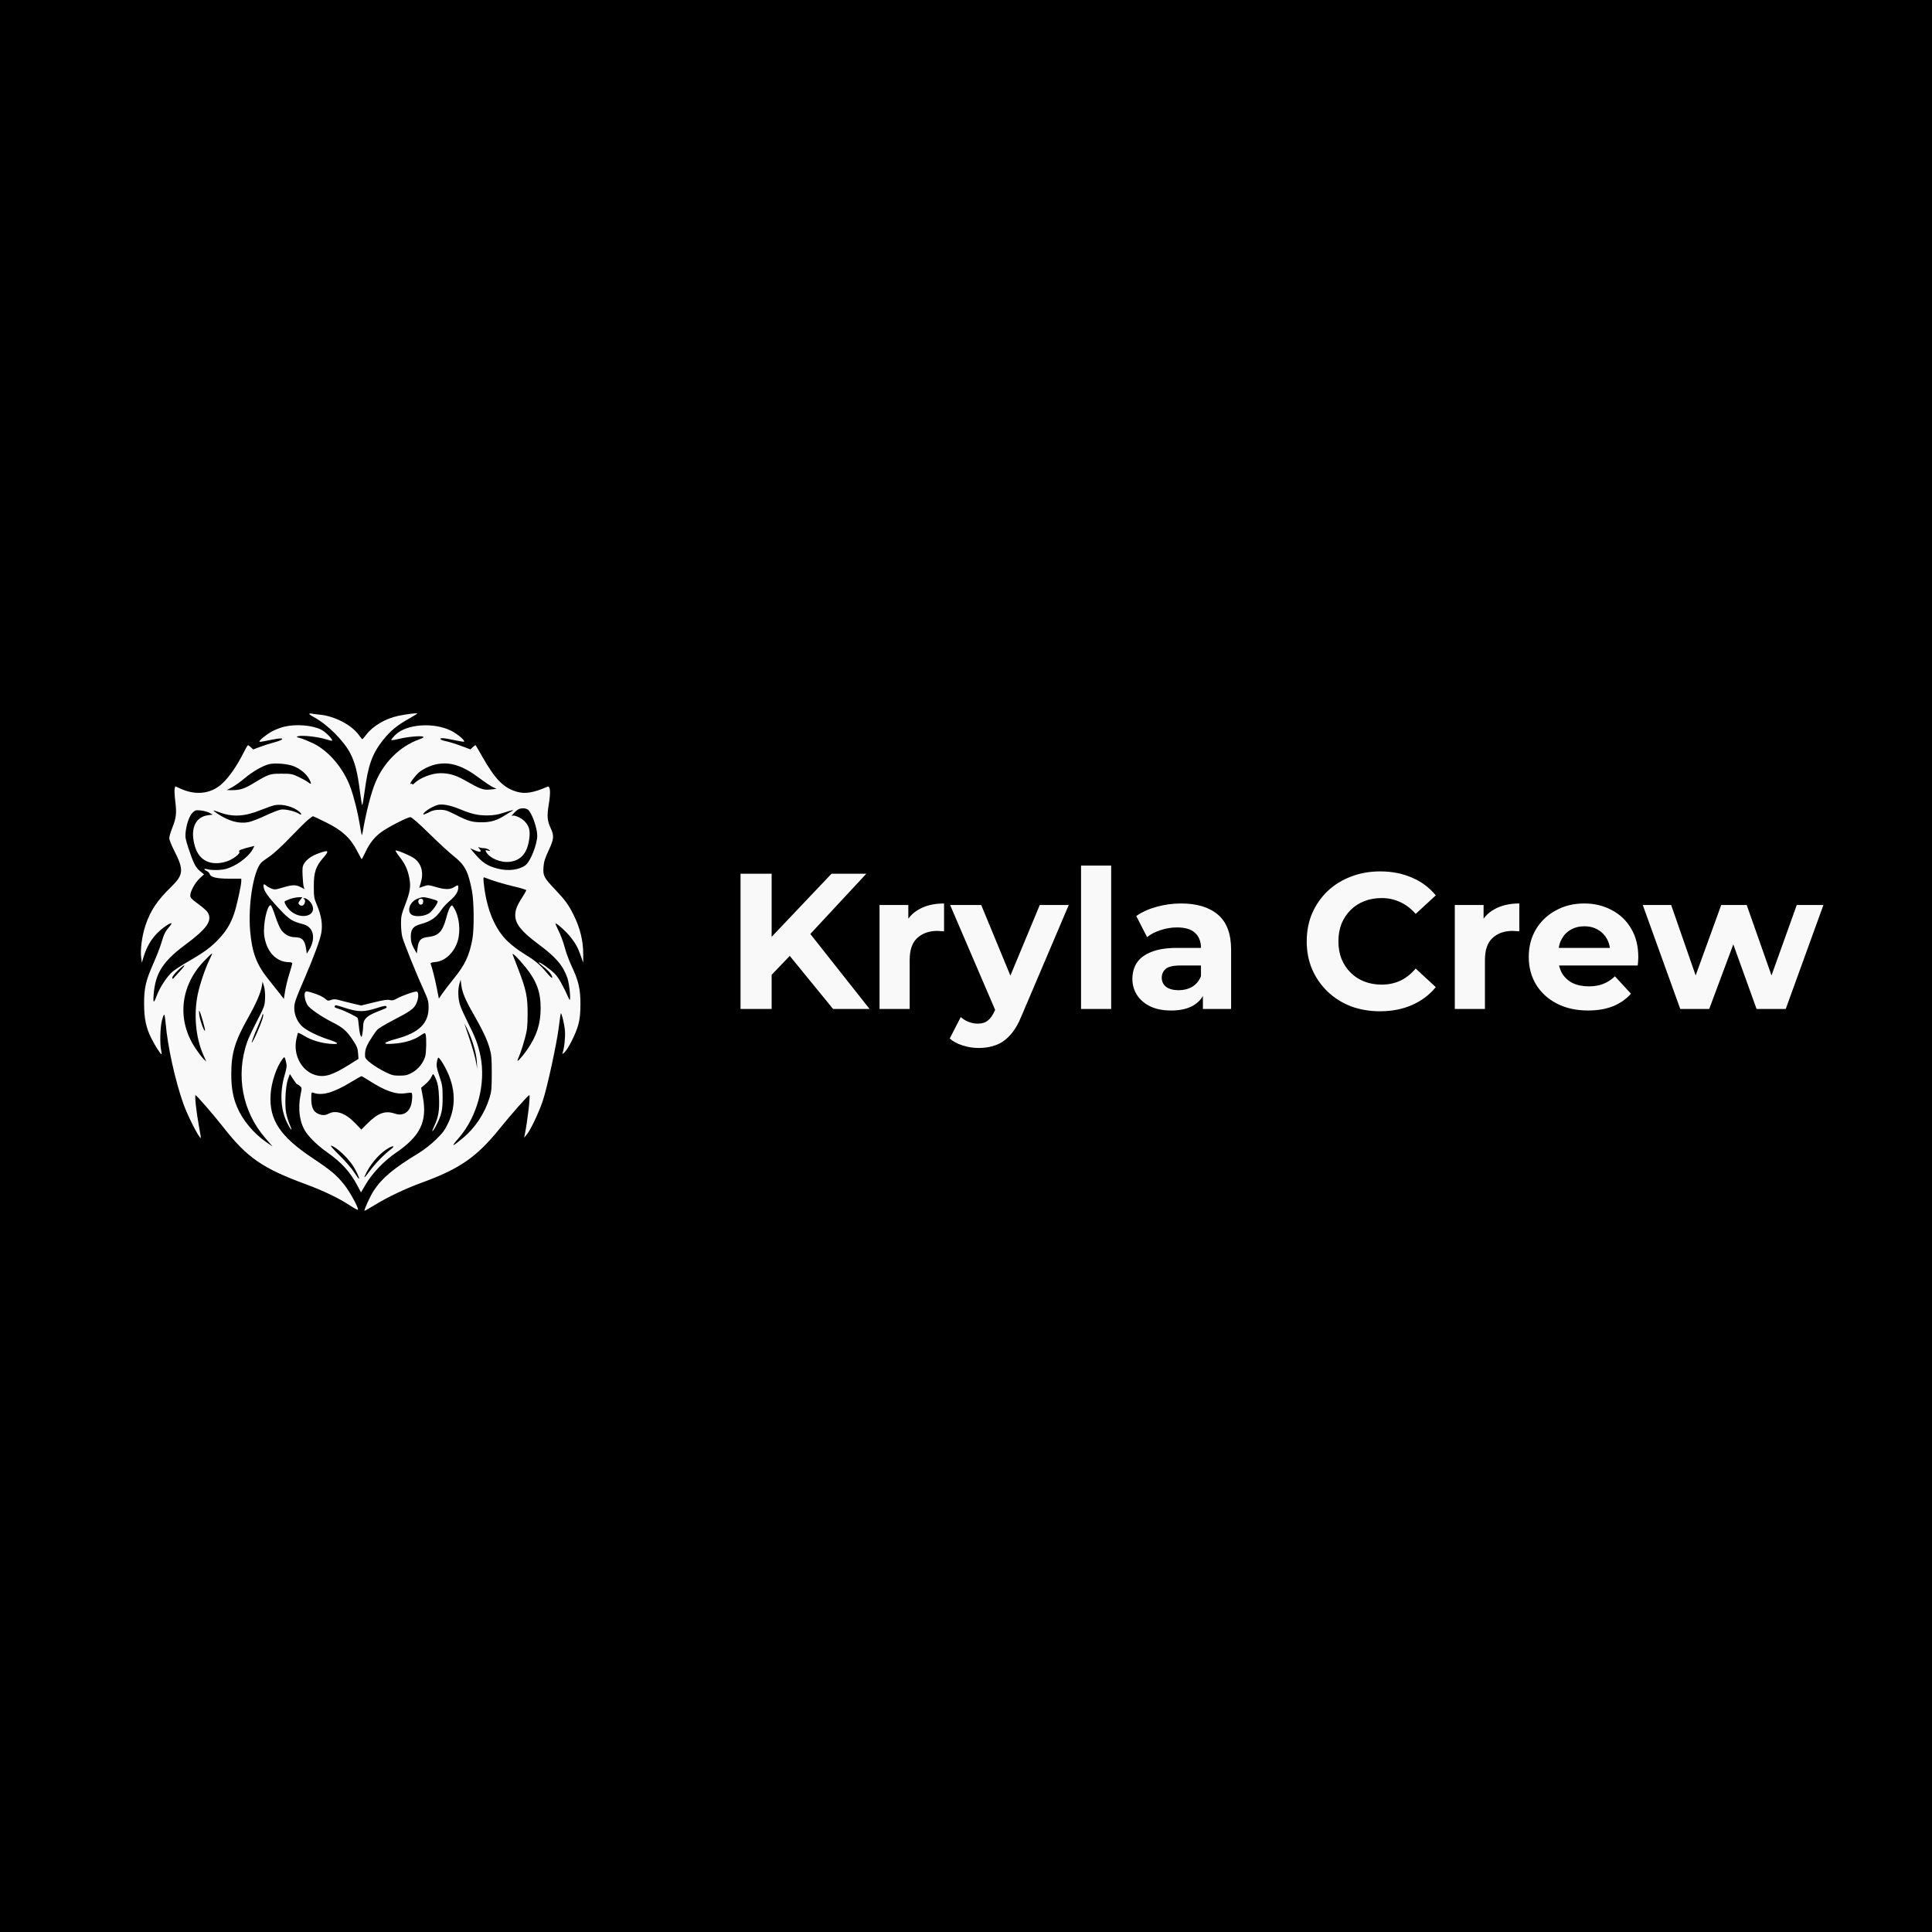<?xml version="1.0" encoding="UTF-8"?> <svg xmlns="http://www.w3.org/2000/svg" width="200" height="200" viewBox="0 0 200 200" fill="none"><rect width="200" height="200" fill="black"></rect><path d="M79.56 101.247L79.38 97.507L86.08 90.447H89.68L83.64 96.947L81.84 98.867L79.56 101.247ZM76.66 104.447V90.447H79.88V104.447H76.66ZM86.24 104.447L81.26 98.347L83.38 96.047L90.02 104.447H86.24ZM91.049 104.447V93.687H94.029V96.727L93.609 95.847C93.929 95.087 94.443 94.513 95.149 94.127C95.856 93.727 96.716 93.527 97.729 93.527V96.407C97.596 96.393 97.476 96.387 97.369 96.387C97.263 96.373 97.149 96.367 97.029 96.367C96.176 96.367 95.483 96.613 94.949 97.107C94.429 97.587 94.169 98.34 94.169 99.367V104.447H91.049ZM101.316 108.487C100.756 108.487 100.202 108.4 99.656 108.227C99.109 108.053 98.662 107.813 98.316 107.507L99.456 105.287C99.696 105.5 99.969 105.667 100.276 105.787C100.596 105.907 100.909 105.967 101.216 105.967C101.656 105.967 102.002 105.86 102.256 105.647C102.522 105.447 102.762 105.107 102.976 104.627L103.536 103.307L103.776 102.967L107.636 93.687H110.636L105.776 105.107C105.429 105.973 105.029 106.653 104.576 107.147C104.136 107.64 103.642 107.987 103.096 108.187C102.562 108.387 101.969 108.487 101.316 108.487ZM103.156 104.867L98.356 93.687H101.576L105.296 102.687L103.156 104.867ZM111.909 104.447V89.607H115.029V104.447H111.909ZM124.524 104.447V102.347L124.324 101.887V98.127C124.324 97.46 124.118 96.94 123.704 96.567C123.304 96.193 122.684 96.007 121.844 96.007C121.271 96.007 120.704 96.1 120.144 96.287C119.598 96.46 119.131 96.7 118.744 97.007L117.624 94.827C118.211 94.413 118.918 94.093 119.744 93.867C120.571 93.64 121.411 93.527 122.264 93.527C123.904 93.527 125.178 93.913 126.084 94.687C126.991 95.46 127.444 96.667 127.444 98.307V104.447H124.524ZM121.244 104.607C120.404 104.607 119.684 104.467 119.084 104.187C118.484 103.893 118.024 103.5 117.704 103.007C117.384 102.513 117.224 101.96 117.224 101.347C117.224 100.707 117.378 100.147 117.684 99.667C118.004 99.187 118.504 98.813 119.184 98.547C119.864 98.267 120.751 98.127 121.844 98.127H124.704V99.947H122.184C121.451 99.947 120.944 100.067 120.664 100.307C120.398 100.547 120.264 100.847 120.264 101.207C120.264 101.607 120.418 101.927 120.724 102.167C121.044 102.393 121.478 102.507 122.024 102.507C122.544 102.507 123.011 102.387 123.424 102.147C123.838 101.893 124.138 101.527 124.324 101.047L124.804 102.487C124.578 103.18 124.164 103.707 123.564 104.067C122.964 104.427 122.191 104.607 121.244 104.607ZM142.852 104.687C141.772 104.687 140.766 104.513 139.832 104.167C138.912 103.807 138.112 103.3 137.432 102.647C136.752 101.993 136.219 101.227 135.832 100.347C135.459 99.467 135.272 98.5 135.272 97.447C135.272 96.393 135.459 95.427 135.832 94.547C136.219 93.667 136.752 92.9 137.432 92.247C138.126 91.593 138.932 91.093 139.852 90.747C140.772 90.387 141.779 90.207 142.872 90.207C144.086 90.207 145.179 90.42 146.152 90.847C147.139 91.26 147.966 91.873 148.632 92.687L146.552 94.607C146.072 94.06 145.539 93.653 144.952 93.387C144.366 93.107 143.726 92.967 143.032 92.967C142.379 92.967 141.779 93.073 141.232 93.287C140.686 93.5 140.212 93.807 139.812 94.207C139.412 94.607 139.099 95.08 138.872 95.627C138.659 96.173 138.552 96.78 138.552 97.447C138.552 98.113 138.659 98.72 138.872 99.267C139.099 99.813 139.412 100.287 139.812 100.687C140.212 101.087 140.686 101.393 141.232 101.607C141.779 101.82 142.379 101.927 143.032 101.927C143.726 101.927 144.366 101.793 144.952 101.527C145.539 101.247 146.072 100.827 146.552 100.267L148.632 102.187C147.966 103 147.139 103.62 146.152 104.047C145.179 104.473 144.079 104.687 142.852 104.687ZM150.6 104.447V93.687H153.58V96.727L153.16 95.847C153.48 95.087 153.993 94.513 154.7 94.127C155.407 93.727 156.267 93.527 157.28 93.527V96.407C157.147 96.393 157.027 96.387 156.92 96.387C156.813 96.373 156.7 96.367 156.58 96.367C155.727 96.367 155.033 96.613 154.5 97.107C153.98 97.587 153.72 98.34 153.72 99.367V104.447H150.6ZM164.397 104.607C163.171 104.607 162.091 104.367 161.157 103.887C160.237 103.407 159.524 102.753 159.017 101.927C158.511 101.087 158.257 100.133 158.257 99.067C158.257 97.987 158.504 97.033 158.997 96.207C159.504 95.367 160.191 94.713 161.057 94.247C161.924 93.767 162.904 93.527 163.997 93.527C165.051 93.527 165.997 93.753 166.837 94.207C167.691 94.647 168.364 95.287 168.857 96.127C169.351 96.953 169.597 97.947 169.597 99.107C169.597 99.227 169.591 99.367 169.577 99.527C169.564 99.673 169.551 99.813 169.537 99.947H160.797V98.127H167.897L166.697 98.667C166.697 98.107 166.584 97.62 166.357 97.207C166.131 96.793 165.817 96.473 165.417 96.247C165.017 96.007 164.551 95.887 164.017 95.887C163.484 95.887 163.011 96.007 162.597 96.247C162.197 96.473 161.884 96.8 161.657 97.227C161.431 97.64 161.317 98.133 161.317 98.707V99.187C161.317 99.773 161.444 100.293 161.697 100.747C161.964 101.187 162.331 101.527 162.797 101.767C163.277 101.993 163.837 102.107 164.477 102.107C165.051 102.107 165.551 102.02 165.977 101.847C166.417 101.673 166.817 101.413 167.177 101.067L168.837 102.867C168.344 103.427 167.724 103.86 166.977 104.167C166.231 104.46 165.371 104.607 164.397 104.607ZM173.939 104.447L170.059 93.687H172.999L176.219 102.947H174.819L178.179 93.687H180.819L184.079 102.947H182.679L185.999 93.687H188.759L184.859 104.447H181.839L178.979 96.507H179.899L176.939 104.447H173.939Z" fill="#F9F9F9"></path><path fill-rule="evenodd" clip-rule="evenodd" d="M32.015 73.904C32.015 73.948 32.23 74.098 32.493 74.237C33.859 74.962 35.573 76.663 36.252 77.967C36.747 78.918 37.01 79.948 37.258 81.91C37.358 82.703 37.467 83.352 37.499 83.352C37.531 83.352 37.643 82.711 37.746 81.928C38.11 79.19 38.532 78.019 39.67 76.586C40.4 75.668 41.111 75.082 42.324 74.402C42.803 74.133 43.195 73.89 43.195 73.863C43.195 73.788 42.105 73.922 41.228 74.104C39.905 74.379 38.586 75.159 37.904 76.069C37.718 76.317 37.54 76.519 37.508 76.517C37.476 76.516 37.317 76.328 37.156 76.1C36.416 75.055 34.646 74.129 33.102 73.98C32.76 73.947 32.376 73.898 32.248 73.872C32.12 73.846 32.015 73.86 32.015 73.904ZM29.389 75.235C29.055 75.315 28.513 75.525 28.184 75.701C27.578 76.024 26.766 76.688 26.86 76.782C26.889 76.811 27.21 76.768 27.575 76.687C27.939 76.606 28.463 76.508 28.74 76.47C29.509 76.363 29.304 76.612 28.439 76.834C28.043 76.935 27.379 77.145 26.964 77.3L26.209 77.582L25.974 77.361C25.845 77.24 25.708 77.141 25.669 77.141C25.631 77.141 25.407 77.525 25.173 77.995C24.536 79.27 23.71 80.46 23.016 81.103C21.854 82.179 20.3 82.373 18.688 81.643L18.145 81.397L18.081 81.651C18.046 81.79 18.075 82.374 18.145 82.948C18.298 84.199 18.245 84.668 17.835 85.694C17.663 86.122 17.523 86.606 17.523 86.769C17.523 86.931 17.753 87.512 18.034 88.059C19.048 90.033 19.004 90.563 17.721 91.808C16.27 93.217 15.561 94.282 15.053 95.814C14.696 96.89 14.508 98.319 14.616 99.138L14.685 99.655L14.871 99.037C15.254 97.767 15.921 96.786 16.904 96.047C17.681 95.463 17.997 95.404 17.535 95.93C17.115 96.409 16.969 96.705 16.694 97.637C16.568 98.064 16.212 98.983 15.903 99.678C15.091 101.508 14.915 102.265 14.917 103.9C14.918 105.439 15.119 106.399 15.666 107.486C16.049 108.246 16.608 109.127 16.708 109.127C16.746 109.127 16.736 108.952 16.686 108.739C16.537 108.094 16.577 106.38 16.759 105.656C16.851 105.289 16.96 105.01 17.002 105.036C17.044 105.062 17.11 105.469 17.15 105.941C17.344 108.283 18.129 111.854 18.977 114.251C19.427 115.524 20.658 117.931 20.791 117.798C20.806 117.782 20.71 117.187 20.576 116.475C20.334 115.187 20.137 113.371 20.239 113.371C20.347 113.371 22.126 115.423 23.112 116.683C25.577 119.836 27.191 120.952 31.653 122.59C33.401 123.232 35.094 124.044 36.188 124.764C36.633 125.057 37.023 125.271 37.054 125.24C37.172 125.121 36.235 123.395 35.658 122.669C34.832 121.629 34.306 121.187 32.325 119.864C28.981 117.63 27.856 115.924 28.011 113.319C28.088 112.025 28.636 110.405 29.268 109.6C29.458 109.359 29.471 109.371 29.613 109.949C29.71 110.345 29.69 110.529 29.466 111.294C28.956 113.04 29.035 114.793 29.684 116.149C30.093 117.001 30.355 117.246 30.001 116.444C29.865 116.138 29.698 115.602 29.629 115.252C29.456 114.37 29.553 112.445 29.807 111.733L30.004 111.182L30.344 111.707C30.531 111.996 30.716 112.234 30.754 112.236C30.793 112.238 30.923 112.322 31.044 112.423C31.255 112.599 31.258 112.633 31.124 113.273C30.81 114.773 31.018 116.255 31.676 117.212C32.108 117.839 32.959 118.646 33.85 119.273C35.355 120.333 36.247 121.312 36.995 122.725L37.37 123.435L37.876 122.579C38.544 121.446 39.761 120.172 40.945 119.365C43.522 117.608 44.251 116.102 43.769 113.534L43.595 112.61L44.053 112.218C44.306 112.003 44.571 111.685 44.642 111.512C44.714 111.339 44.807 111.197 44.849 111.197C44.891 111.197 45.032 111.465 45.161 111.793C45.342 112.248 45.409 112.668 45.446 113.582C45.504 114.964 45.391 115.638 44.945 116.587C44.556 117.413 44.827 117.175 45.248 116.321C45.722 115.36 45.824 114.874 45.822 113.578C45.82 112.512 45.785 112.286 45.487 111.413C45.223 110.641 45.168 110.345 45.221 109.988C45.258 109.741 45.327 109.515 45.374 109.486C45.422 109.457 45.647 109.748 45.876 110.134C47.132 112.253 47.308 114.336 46.393 116.266C46.052 116.986 45.827 117.289 45.124 117.974C44.628 118.457 43.882 119.041 43.344 119.368C40.745 120.944 39.544 121.947 38.692 123.254C38.32 123.823 37.661 125.263 37.737 125.339C37.755 125.357 38.234 125.086 38.8 124.737C40.124 123.921 41.96 123.049 43.66 122.429C47.6 120.994 49.346 119.781 51.735 116.823C53.01 115.244 54.668 113.374 54.795 113.372C54.924 113.37 54.603 116.124 54.313 117.504L54.257 117.771L54.521 117.46C54.917 116.995 55.774 115.192 56.19 113.951C56.657 112.555 57.636 108.037 57.853 106.28C57.944 105.54 58.034 104.918 58.053 104.899C58.136 104.81 58.429 106.038 58.483 106.703C58.536 107.359 58.413 108.507 58.237 108.997C58.184 109.142 58.223 109.132 58.429 108.944C58.824 108.586 59.632 106.967 59.87 106.058C60.029 105.451 60.084 104.917 60.087 103.951C60.091 102.395 59.889 101.521 59.183 100.033C58.922 99.484 58.598 98.606 58.462 98.084C58.325 97.561 58.046 96.799 57.84 96.391C57.635 95.983 57.486 95.63 57.509 95.606C57.596 95.519 58.629 96.447 59.067 97.006C59.605 97.694 59.815 98.081 60.135 98.983L60.374 99.655L60.376 98.82C60.38 97.397 60.055 96.067 59.367 94.687C58.851 93.653 58.49 93.158 57.464 92.079C56.306 90.86 56.198 90.653 56.262 89.763C56.301 89.22 56.416 88.846 56.792 88.041C57.341 86.867 57.376 86.528 57.025 85.773C56.645 84.958 56.605 84.487 56.811 83.254C57.019 82.005 56.966 81.316 56.671 81.442C55.195 82.075 54.362 82.211 53.499 81.96C52.129 81.562 51.26 80.678 49.926 78.326C49.572 77.703 49.264 77.173 49.24 77.149C49.217 77.125 49.085 77.211 48.948 77.34L48.698 77.575L47.732 77.214C47.201 77.016 46.498 76.798 46.171 76.731C45.552 76.604 45.364 76.414 45.86 76.418C46.017 76.42 46.56 76.513 47.069 76.625C47.577 76.737 48.016 76.805 48.045 76.776C48.164 76.657 47.341 75.968 46.696 75.644C44.915 74.754 42.106 74.948 40.965 76.041C40.711 76.285 40.503 76.531 40.503 76.587C40.503 76.647 40.809 76.612 41.241 76.503C42.101 76.284 43.509 76.147 43.782 76.256C43.926 76.313 43.819 76.386 43.326 76.567C41.385 77.277 39.727 78.924 38.861 81.004C38.408 82.093 37.905 84.05 37.556 86.079C37.519 86.299 37.471 86.461 37.45 86.44C37.428 86.419 37.337 85.939 37.245 85.373C37.045 84.129 36.663 82.592 36.3 81.57C35.59 79.573 34.041 77.73 32.42 76.952C31.941 76.723 31.34 76.478 31.083 76.409C30.646 76.291 30.634 76.278 30.888 76.207C31.286 76.095 32.899 76.271 33.667 76.51C34.034 76.624 34.354 76.699 34.378 76.675C34.488 76.566 33.699 75.76 33.271 75.545C32.316 75.064 30.645 74.93 29.389 75.235ZM27.836 79.112C27.184 79.276 26.114 79.894 25.338 80.556C24.94 80.895 24.357 81.313 24.044 81.483L23.475 81.793L24.044 81.796C24.824 81.799 25.299 81.649 26.158 81.129C27.813 80.129 27.918 80.093 29.116 80.092C30.127 80.091 30.253 80.114 30.909 80.425C31.297 80.609 31.735 80.854 31.882 80.97C32.241 81.252 32.278 81.177 32.026 80.681C31.744 80.129 31.072 79.571 30.367 79.305C29.708 79.057 28.441 78.96 27.836 79.112ZM45.189 79.113C44.614 79.227 43.909 79.543 43.448 79.895C42.979 80.253 42.191 81.363 42.574 81.126C42.63 81.091 42.677 81.115 42.677 81.179C42.677 81.244 42.754 81.22 42.849 81.124C43.449 80.525 44.69 80.038 45.618 80.04C46.477 80.042 47.196 80.251 48.087 80.758C49.752 81.707 50.025 81.807 50.747 81.731L51.403 81.663L51 81.471C50.778 81.365 50.154 80.946 49.613 80.54C47.897 79.251 46.604 78.834 45.189 79.113ZM28.444 83.352C28.216 83.398 27.559 83.626 26.983 83.858C25.288 84.541 24.06 84.603 22.67 84.075C22.38 83.965 22.126 83.889 22.107 83.908C22.089 83.927 22.251 84.06 22.469 84.204C23.68 85.006 24.722 85.297 25.712 85.11C26.019 85.052 26.806 84.751 27.46 84.44C28.115 84.13 28.843 83.846 29.078 83.81C29.531 83.739 30.529 83.969 30.954 84.242C31.229 84.419 31.266 84.283 31.006 84.049C30.411 83.513 29.233 83.193 28.444 83.352ZM45.264 83.339C44.62 83.549 43.816 84.084 43.816 84.303C43.816 84.351 44.06 84.263 44.359 84.109C44.78 83.89 45.045 83.827 45.535 83.829C46.089 83.832 46.296 83.898 47.197 84.359C48.45 85 48.882 85.123 49.886 85.123C50.814 85.123 51.453 84.929 52.277 84.396C52.611 84.18 52.952 83.977 53.034 83.945C53.128 83.908 53.136 83.882 53.057 83.877C52.987 83.873 52.573 83.989 52.138 84.135C51.567 84.327 51.111 84.404 50.505 84.411C49.493 84.424 48.835 84.276 47.572 83.751C46.594 83.344 45.724 83.189 45.264 83.339ZM53.702 83.761C53.588 83.809 53.355 84 53.184 84.185C53.013 84.371 52.924 84.494 52.987 84.458C53.209 84.333 53.911 84.623 54.283 84.996C54.792 85.505 54.915 85.984 54.776 86.921C54.565 88.335 53.911 89.078 52.755 89.215C51.828 89.325 50.669 88.837 50.324 88.192C50.22 87.999 50.235 87.987 50.507 88.049C50.787 88.113 50.792 88.108 50.602 87.96C50.492 87.873 50.274 87.803 50.119 87.803C49.964 87.803 49.751 87.772 49.647 87.734C49.464 87.666 49.464 87.671 49.645 87.879C49.925 88.198 49.692 88.262 49.14 88.018L48.666 87.808L49.078 88.297C49.928 89.306 50.425 89.636 51.523 89.921C52.61 90.202 53.78 90.053 54.415 89.552C54.923 89.153 55.618 87.383 55.615 86.498C55.613 85.688 55.035 84.085 54.647 83.813C54.411 83.648 54.025 83.627 53.702 83.761ZM19.923 84.144C19.595 84.473 19.299 85.327 19.208 86.209C19.164 86.632 19.222 86.949 19.492 87.763C20.014 89.342 20.249 89.808 20.708 90.177L21.123 90.511L20.688 90.912C20.198 91.363 19.697 92.267 19.697 92.698C19.697 92.935 19.834 93.082 20.515 93.576C20.966 93.902 21.408 94.293 21.499 94.444C22.012 95.3 21.448 96.116 19.179 97.8C16.854 99.525 16.08 100.745 15.906 102.957C15.832 103.908 15.918 103.914 16.266 102.978C16.559 102.188 17.315 101.054 17.86 100.588C18.095 100.387 18.826 99.911 19.484 99.532C21.162 98.564 21.857 98.051 22.673 97.177C23.435 96.361 23.898 95.589 24.245 94.552C24.507 93.772 24.976 91.65 24.976 91.246V90.96H23.76C22.429 90.96 21.818 90.817 21.711 90.481C21.675 90.368 21.533 90.223 21.396 90.161C21.01 89.985 21.1 89.877 21.534 89.997C21.747 90.056 22.26 90.082 22.673 90.056C23.269 90.018 23.584 89.929 24.198 89.625C25.02 89.219 25.871 88.477 26.164 87.911L26.341 87.569L26.047 87.64C24.957 87.907 24.657 88.03 24.769 88.165C24.928 88.357 24.075 88.997 23.389 89.201C21.837 89.662 20.639 89.098 20.205 87.702C19.636 85.875 20.174 84.56 21.56 84.387L22.026 84.329L21.678 84.142C21.486 84.039 21.081 83.93 20.778 83.898C20.269 83.846 20.202 83.865 19.923 84.144ZM31.931 84.827C31.698 85.012 30.853 85.846 30.053 86.68C29.181 87.591 28.32 88.382 27.901 88.66C27.516 88.914 27.122 89.211 27.024 89.32C26.225 90.215 25.668 93.69 25.895 96.37C26.084 98.595 26.565 99.871 27.779 101.369C28.123 101.793 28.625 102.425 28.895 102.774L29.385 103.409L29.511 102.61C29.58 102.17 29.775 101.372 29.944 100.836C30.113 100.301 30.252 99.804 30.253 99.733C30.255 99.656 30.12 99.603 29.919 99.603C28.584 99.601 27.559 98.494 27.353 96.831C27.215 95.716 27.644 93.697 28.017 93.706C28.081 93.708 28.29 94.197 28.482 94.794C28.674 95.392 28.959 96.058 29.117 96.275C29.444 96.726 29.973 97.015 30.478 97.017C31.276 97.02 31.556 97.304 31.691 98.248L31.759 98.724L31.985 98.359C32.736 97.143 32.467 95.949 31.38 95.673C30.119 95.354 29.829 95.139 28.216 93.313C27.754 92.79 27.423 92.31 27.346 92.05C27.201 91.568 27.274 91.423 27.541 91.664C27.643 91.757 27.888 91.898 28.085 91.979C28.412 92.114 28.516 92.105 29.266 91.88C30.263 91.58 30.609 91.572 31.124 91.834L31.518 92.035L31.442 91.808C31.401 91.683 31.347 91.162 31.324 90.65C31.287 89.855 31.311 89.67 31.484 89.393C31.767 88.942 32.268 88.591 33.013 88.323C34.017 87.962 34.114 88.054 33.484 88.774C32.687 89.684 32.486 90.282 32.486 91.736C32.487 92.838 32.511 92.985 32.813 93.703C33.273 94.799 33.413 95.696 33.261 96.573C33.136 97.289 32.537 98.925 31.602 101.105C30.548 103.562 30.462 103.808 30.463 104.383C30.465 105.096 30.824 105.877 31.355 106.319C31.863 106.743 32.96 107.273 34.059 107.626C35.151 107.977 35.18 108.145 34.133 108.05C33.138 107.959 32.226 107.674 31.474 107.219C31.149 107.021 30.863 106.892 30.839 106.932C30.815 106.972 30.74 107.278 30.671 107.613C30.348 109.184 31.185 110.802 32.558 111.258C33.53 111.58 34.389 111.329 36.187 110.194L37.11 109.612L37.066 109.01C37.028 108.488 36.948 108.298 36.462 107.578C35.863 106.69 35.463 106.349 34.396 105.815C33.271 105.253 32.063 104.416 31.829 104.037C31.574 103.625 31.447 102.929 31.588 102.718C31.672 102.593 31.774 102.599 32.29 102.758C33.022 102.984 33.446 103.187 33.728 103.445C33.913 103.613 33.984 103.622 34.273 103.513C34.548 103.409 34.718 103.418 35.251 103.566C35.606 103.664 36.233 103.822 36.643 103.917L37.39 104.089L38.714 103.763C39.686 103.524 40.12 103.46 40.348 103.524C40.59 103.591 40.75 103.559 41.073 103.377C41.641 103.056 42.993 102.585 43.161 102.65C43.369 102.73 43.328 103.411 43.084 103.913C42.831 104.438 42.44 104.713 40.618 105.654C39.891 106.028 39.18 106.463 39.038 106.618C38.896 106.774 38.566 107.251 38.306 107.678C37.863 108.403 37.755 108.771 37.797 109.411C37.816 109.699 38.793 110.432 39.877 110.97C40.552 111.305 40.74 111.352 41.383 111.349C42.005 111.345 42.204 111.296 42.682 111.029C43.296 110.687 43.837 110.007 44.019 109.352C44.133 108.945 44.162 107.46 44.064 107.095C44.007 106.882 43.991 106.885 43.489 107.223C42.817 107.675 41.916 107.947 40.775 108.042C39.501 108.148 39.604 107.926 41.003 107.55C43.388 106.909 44.373 105.946 44.37 104.262C44.369 103.683 44.303 103.444 43.894 102.554C43.128 100.884 41.761 97.495 41.634 96.95C41.569 96.673 41.514 96.074 41.512 95.618C41.508 94.887 41.559 94.658 41.944 93.657C42.457 92.326 42.544 91.769 42.372 90.885C42.202 90.011 41.931 89.422 41.366 88.703C41.107 88.372 40.918 88.078 40.947 88.049C41.039 87.957 42.53 88.587 42.915 88.881C43.641 89.434 43.874 90.343 43.558 91.383C43.473 91.663 43.404 91.898 43.403 91.905C43.402 91.912 43.608 91.843 43.861 91.753C44.297 91.596 44.36 91.599 45.101 91.817C46.066 92.101 46.563 92.107 47.001 91.84C47.433 91.576 47.439 91.578 47.438 91.918C47.438 92.316 47.134 92.77 46.525 93.284C46.238 93.526 45.878 93.914 45.724 94.146C45.172 94.981 44.609 95.376 43.572 95.658C42.761 95.879 42.52 96.187 42.526 96.998C42.529 97.448 42.602 97.716 42.836 98.146L43.143 98.706L43.222 98.146C43.342 97.296 43.549 97.082 44.34 96.994C45.409 96.874 45.825 96.426 46.206 94.984C46.335 94.494 46.52 93.996 46.617 93.876C46.794 93.659 46.794 93.659 47.014 94.017C47.534 94.862 47.699 96.347 47.389 97.39C47.033 98.59 46.075 99.502 45.087 99.584C44.733 99.613 44.544 99.673 44.572 99.746C44.738 100.186 45.015 101.275 45.207 102.239L45.432 103.373L45.784 102.86C45.977 102.578 46.52 101.871 46.991 101.289C48.145 99.861 48.581 98.933 48.9 97.223C49.097 96.167 49.071 93.31 48.855 92.202C48.453 90.148 48.123 89.534 46.901 88.569C46.485 88.241 45.369 87.212 44.422 86.283C43.258 85.142 42.625 84.594 42.472 84.594C42.168 84.594 40.108 85.656 39.441 86.158C38.742 86.683 38.282 87.266 37.838 88.191C37.64 88.604 37.463 88.942 37.443 88.942C37.424 88.942 37.211 88.557 36.969 88.088C36.282 86.751 35.407 85.947 33.756 85.135C33.035 84.781 32.424 84.49 32.399 84.49C32.375 84.49 32.164 84.642 31.931 84.827ZM50.082 91.438C50.329 93.832 51.059 95.775 52.202 97.081C52.689 97.638 53.492 98.276 54.425 98.848C55.444 99.473 55.895 99.86 56.664 100.774C56.959 101.125 57.169 101.303 57.169 101.204C57.169 100.939 56.809 100.495 56.242 100.062C55.957 99.846 55.743 99.65 55.766 99.627C55.849 99.543 56.992 100.351 57.435 100.807C57.833 101.216 58.247 101.949 58.92 103.434C59.133 103.903 58.965 101.897 58.736 101.242C58.281 99.936 57.548 99.083 55.711 97.72C53.988 96.443 53.339 95.633 53.339 94.758C53.339 94.2 53.504 93.767 54.028 92.95C54.275 92.563 54.478 92.206 54.478 92.155C54.478 92.104 53.931 91.936 53.262 91.78C52.225 91.54 50.901 91.139 50.201 90.854C50.027 90.783 50.018 90.827 50.082 91.438ZM30.03 93.064C29.763 93.159 29.515 93.268 29.479 93.305C29.381 93.405 29.675 93.92 30.013 94.241C31.088 95.263 32.804 94.859 32.323 93.698C32.177 93.345 31.76 92.978 31.509 92.98C31.373 92.981 31.369 92.999 31.485 93.073C31.672 93.191 31.561 93.657 31.325 93.747C31.226 93.785 31.082 93.746 30.993 93.657C30.852 93.516 30.859 93.467 31.066 93.187L31.297 92.875L30.905 92.883C30.69 92.888 30.296 92.969 30.03 93.064ZM43.124 93.076C42.389 93.41 42.1 94.352 42.626 94.697C43.003 94.944 43.98 94.857 44.43 94.536C44.814 94.263 45.411 93.391 45.291 93.278C45.168 93.162 44.117 92.875 43.823 92.877C43.677 92.879 43.362 92.968 43.124 93.076ZM43.473 93.057C43.199 93.119 43.274 93.651 43.557 93.651C43.696 93.651 43.775 93.571 43.799 93.407C43.84 93.116 43.73 92.999 43.473 93.057ZM21.045 99.574C18.631 102.153 18.311 105.646 20.227 108.506C20.551 108.99 20.938 109.5 21.087 109.64L21.359 109.893L21.058 109.225C20.256 107.441 20.033 105.006 20.48 102.885C20.69 101.885 21.27 100.175 21.665 99.394C21.842 99.042 21.967 98.734 21.942 98.709C21.917 98.684 21.514 99.073 21.045 99.574ZM53.076 98.827C53.119 98.941 53.384 99.629 53.663 100.355C54.469 102.448 54.628 103.221 54.619 104.986C54.612 106.265 54.57 106.636 54.339 107.49C54.19 108.042 53.98 108.717 53.872 108.991C53.764 109.265 53.639 109.583 53.595 109.696C53.447 110.071 54.013 109.474 54.573 108.664C55.565 107.229 55.963 106.002 55.967 104.365C55.971 102.686 55.545 101.539 54.388 100.107C53.648 99.192 52.959 98.52 53.076 98.827ZM18.412 100.461C18.094 100.762 17.833 101.098 17.833 101.207C17.833 101.321 17.869 101.363 17.918 101.306C17.965 101.252 18.274 100.917 18.607 100.561C19.342 99.773 19.211 99.706 18.412 100.461ZM47.563 101.829C47.378 102.452 47.412 103.427 47.642 104.096C47.754 104.421 48.098 105.185 48.407 105.794C49.209 107.375 49.486 108.106 49.73 109.282C50.327 112.16 49.423 115.588 47.479 117.817C46.634 118.786 46.759 118.775 47.958 117.777C49.184 116.755 50.17 115.263 50.664 113.682C50.88 112.992 50.907 112.704 50.907 111.094C50.907 109.521 50.876 109.176 50.673 108.476C50.416 107.591 49.917 106.544 48.962 104.885C48.185 103.537 47.845 102.719 47.755 101.984L47.686 101.415L47.563 101.829ZM27.105 102.088C26.981 102.814 26.516 103.879 25.658 105.4C24.318 107.778 23.941 109.048 23.941 111.186C23.941 112.591 24.116 113.586 24.543 114.601C25.111 115.954 26.242 117.315 27.559 118.229L28.219 118.687L27.442 117.786C25.084 115.049 24.386 111.316 25.585 107.862C25.698 107.536 26.155 106.563 26.6 105.7C27.374 104.197 27.41 104.098 27.44 103.342C27.459 102.873 27.413 102.366 27.328 102.088L27.184 101.622L27.105 102.088ZM34.659 104.151C34.587 104.268 34.64 104.301 35.172 104.47C35.678 104.63 36.947 105.257 37.026 105.385C37.057 105.436 37.114 105.822 37.151 106.241C37.189 106.661 37.269 107.098 37.33 107.212C37.428 107.397 37.448 107.374 37.517 107.005C37.559 106.777 37.596 106.397 37.599 106.159C37.607 105.536 37.953 105.178 38.926 104.784C39.367 104.605 39.807 104.426 39.906 104.386C40.016 104.341 40.053 104.264 40.003 104.185C39.941 104.086 39.699 104.128 38.966 104.366C37.717 104.771 37.075 104.771 35.81 104.365C34.718 104.016 34.74 104.02 34.659 104.151ZM20.647 105.152C20.741 105.752 21.158 106.864 21.22 106.679C21.262 106.552 20.748 104.757 20.637 104.644C20.591 104.598 20.596 104.826 20.647 105.152ZM27.15 105.101C27.15 105.163 26.922 105.734 26.643 106.369C26.364 107.003 26.105 107.686 26.067 107.885C26.03 108.084 26.255 107.681 26.568 106.989C27.095 105.824 27.364 104.986 27.213 104.986C27.178 104.986 27.15 105.038 27.15 105.101ZM48.095 106.022C48.118 106.107 48.35 106.806 48.613 107.574C48.875 108.343 49.161 109.344 49.247 109.8L49.405 110.628L49.356 109.844C49.303 108.988 48.904 107.638 48.377 106.539C48.2 106.169 48.073 105.936 48.095 106.022ZM36.254 112.065C34.474 113.141 33.295 113.461 32.403 113.11C32.242 113.046 32.222 113.113 32.222 113.733C32.222 114.586 32.426 115.057 32.893 115.278C33.322 115.482 33.639 115.484 34.02 115.286C34.79 114.884 35.763 115.229 36.754 116.257L37.404 116.931L38.099 116.243C39.149 115.205 39.906 114.944 40.879 115.283C41.664 115.556 42.337 115.186 42.563 114.355C42.693 113.878 42.713 113.198 42.599 113.129C42.557 113.103 42.266 113.123 41.953 113.173C40.996 113.327 39.859 112.929 38.197 111.857C37.811 111.608 37.461 111.404 37.42 111.405C37.38 111.405 36.855 111.702 36.254 112.065ZM35.138 119.595C35.738 120.186 36.428 120.984 36.673 121.37C36.918 121.755 37.139 122.05 37.163 122.025C37.234 121.954 36.821 121.08 36.485 120.595C35.896 119.741 34.817 118.756 34.3 118.598C34.135 118.548 34.425 118.892 35.138 119.595ZM40.24 118.836C39.419 119.296 38.514 120.279 37.981 121.289C37.559 122.088 37.654 122.054 38.314 121.17C38.896 120.389 39.741 119.528 40.503 118.94C40.907 118.628 40.733 118.559 40.24 118.836Z" fill="#F9F9F9"></path></svg> 
